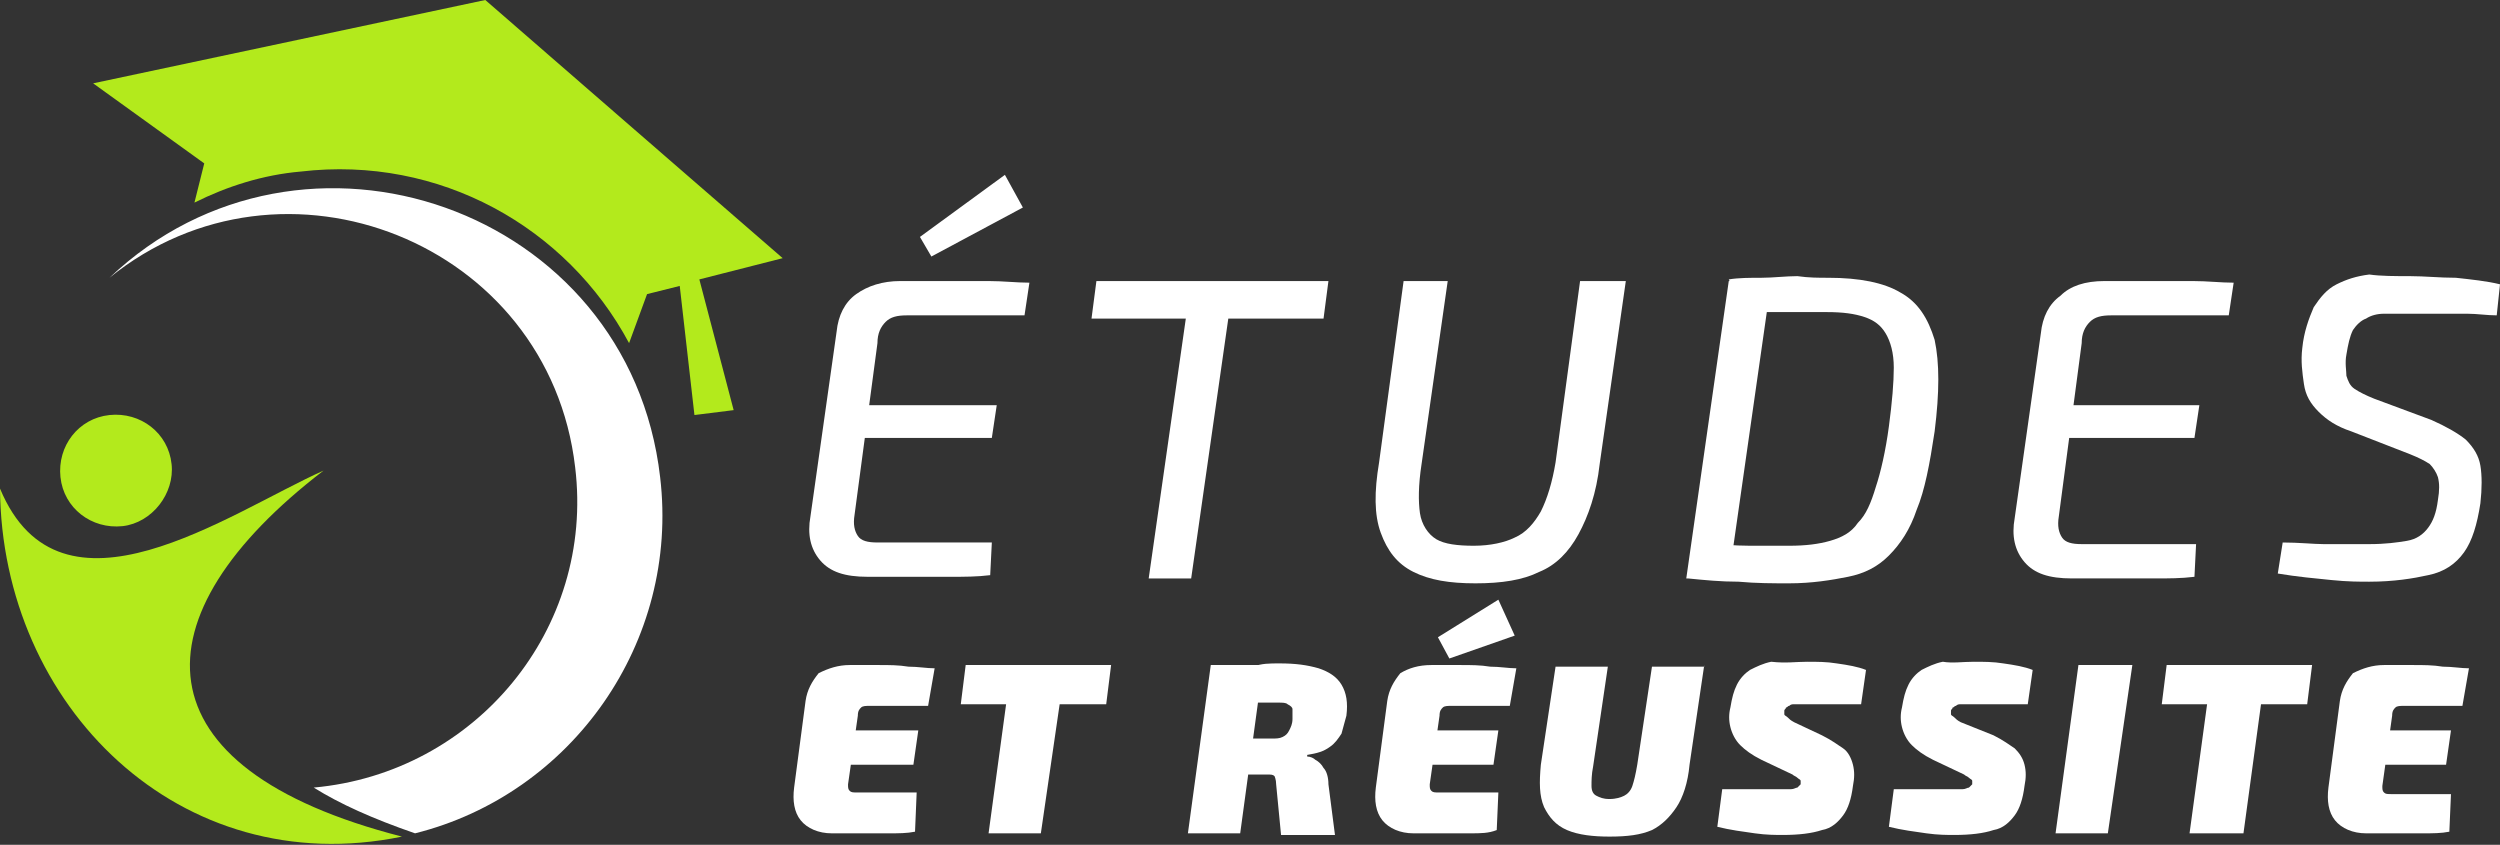 <?xml version="1.0" encoding="utf-8"?>
<!-- Generator: Adobe Illustrator 24.1.0, SVG Export Plug-In . SVG Version: 6.00 Build 0)  -->
<svg version="1.1" id="Layer_1" xmlns="http://www.w3.org/2000/svg" xmlns:xlink="http://www.w3.org/1999/xlink" x="0px" y="0px"
	 width="153px" height="51.7px" viewBox="0 0 153 51.7" style="enable-background:new 0 0 153 51.7;" xml:space="preserve">
<rect x="0" y="0" width="153" height="51.7" fill="#333333" stroke="none"/>
<style type="text/css">
	.st0{fill:#FFFFFF;}
	.st1{fill-rule:evenodd;clip-rule:evenodd;fill:#B3EA1C;}
	.st2{fill-rule:evenodd;clip-rule:evenodd;fill:#FFFFFF;}
</style>
<g>
	<path class="st0" d="M55.1,17.2c0.9,0,1.8,0,2.7,0s1.8,0,2.7,0c0.9,0,1.7,0.1,2.5,0.1l-0.3,2h-7.2c-0.6,0-1,0.1-1.3,0.4
		c-0.3,0.3-0.5,0.7-0.5,1.3l-1.4,10.5c-0.1,0.6,0,1,0.2,1.3c0.2,0.3,0.6,0.4,1.2,0.4h7l-0.1,2c-0.8,0.1-1.6,0.1-2.4,0.1
		c-0.8,0-1.7,0-2.6,0c-0.9,0-1.7,0-2.5,0c-1.4,0-2.3-0.3-2.9-1c-0.6-0.7-0.8-1.6-0.6-2.7l1.6-11.3c0.1-1,0.5-1.8,1.2-2.3
		C53.1,17.5,54,17.2,55.1,17.2z M51.1,24.8H61l-0.3,2h-9.9L51.1,24.8z M61.5,10.7l1.1,2L57,15.7l-0.7-1.2L61.5,10.7z"/>
	<path class="st0" d="M81.3,17.2L81,19.5H66.8l0.3-2.3H81.3z M75.5,17.2l-2.6,18.2h-2.6l2.6-18.2H75.5z"/>
	<path class="st0" d="M99.5,17.2l-1.6,11.2c-0.2,1.8-0.7,3.2-1.3,4.3c-0.6,1.1-1.4,1.9-2.4,2.3c-1,0.5-2.3,0.7-3.9,0.7
		c-1.6,0-2.8-0.2-3.8-0.7c-1-0.5-1.6-1.3-2-2.4c-0.4-1.1-0.4-2.5-0.1-4.3l1.5-11.1h2.7L87,28.4c-0.2,1.3-0.2,2.3-0.1,3
		c0.1,0.7,0.5,1.3,1,1.6c0.5,0.3,1.3,0.4,2.3,0.4c1,0,1.9-0.2,2.5-0.5c0.7-0.3,1.2-0.9,1.6-1.6c0.4-0.8,0.7-1.8,0.9-3l1.5-11.1H99.5
		z"/>
	<path class="st0" d="M111.9,17c1.9,0,3.4,0.3,4.4,0.9c1.1,0.6,1.7,1.6,2.1,2.9c0.3,1.4,0.3,3.2,0,5.6c-0.3,2-0.6,3.6-1.1,4.8
		c-0.4,1.2-1,2.1-1.7,2.8c-0.7,0.7-1.5,1.1-2.5,1.3c-1,0.2-2.2,0.4-3.6,0.4c-1,0-2,0-3.1-0.1c-1.1,0-2.1-0.1-3.1-0.2l1.3-2.1
		c0.7,0,1.5,0.1,2.5,0.1c0.9,0,1.7,0,2.4,0c1,0,1.8-0.1,2.5-0.3c0.7-0.2,1.3-0.5,1.7-1.1c0.5-0.5,0.8-1.2,1.1-2.2
		c0.3-0.9,0.6-2.2,0.8-3.7c0.2-1.5,0.3-2.7,0.3-3.6c0-0.9-0.2-1.6-0.5-2.1c-0.3-0.5-0.7-0.8-1.3-1c-0.6-0.2-1.3-0.3-2.3-0.3
		c-0.5,0-1,0-1.6,0c-0.6,0-1.2,0-1.8,0c-0.6,0-1.2,0-1.6,0l-1-2c0.6-0.1,1.3-0.1,2-0.1c0.7,0,1.5-0.1,2.2-0.1
		C110.7,17,111.3,17,111.9,17z M108.4,17.2l-2.6,18.2h-2.6l2.6-18.2H108.4z"/>
	<path class="st0" d="M128.8,17.2c0.9,0,1.8,0,2.7,0s1.8,0,2.7,0c0.9,0,1.7,0.1,2.5,0.1l-0.3,2h-7.2c-0.6,0-1,0.1-1.3,0.4
		c-0.3,0.3-0.5,0.7-0.5,1.3L126,31.6c-0.1,0.6,0,1,0.2,1.3c0.2,0.3,0.6,0.4,1.2,0.4h7l-0.1,2c-0.8,0.1-1.6,0.1-2.4,0.1
		c-0.8,0-1.7,0-2.6,0s-1.7,0-2.5,0c-1.4,0-2.3-0.3-2.9-1c-0.6-0.7-0.8-1.6-0.6-2.7l1.6-11.3c0.1-1,0.5-1.8,1.2-2.3
		C126.7,17.5,127.6,17.2,128.8,17.2z M124.7,24.8h9.9l-0.3,2h-9.9L124.7,24.8z"/>
	<path class="st0" d="M147.5,16.9c0.9,0,1.8,0.1,2.8,0.1c0.9,0.1,1.9,0.2,2.7,0.4l-0.2,1.9c-0.6,0-1.2-0.1-1.8-0.1
		c-0.6,0-1.2,0-1.8,0c-0.6,0-1.2,0-1.8,0c-0.6,0-1.1,0-1.5,0c-0.4,0-0.8,0.1-1.1,0.3c-0.3,0.1-0.6,0.4-0.8,0.7
		c-0.2,0.4-0.3,0.9-0.4,1.5c-0.1,0.5,0,1,0,1.3c0.1,0.3,0.2,0.6,0.5,0.8c0.3,0.2,0.7,0.4,1.2,0.6l3.5,1.3c0.9,0.4,1.6,0.8,2.1,1.2
		c0.5,0.5,0.8,1,0.9,1.6c0.1,0.6,0.1,1.4,0,2.3c-0.2,1.3-0.5,2.3-1,3c-0.5,0.7-1.2,1.2-2.2,1.4c-0.9,0.2-2.1,0.4-3.6,0.4
		c-0.6,0-1.3,0-2.3-0.1c-1-0.1-2.1-0.2-3.3-0.4l0.3-1.9c1,0,1.9,0.1,2.5,0.1c0.6,0,1.2,0,1.6,0s0.8,0,1.2,0c1,0,1.7-0.1,2.3-0.2
		c0.6-0.1,1-0.4,1.3-0.8c0.3-0.4,0.5-0.9,0.6-1.7c0.1-0.6,0.1-1,0-1.4c-0.1-0.3-0.3-0.6-0.5-0.8c-0.3-0.2-0.7-0.4-1.2-0.6l-3.6-1.4
		c-0.9-0.3-1.5-0.7-2-1.2c-0.5-0.5-0.8-1-0.9-1.7c-0.1-0.7-0.2-1.4-0.1-2.2c0.1-1,0.4-1.8,0.7-2.5c0.4-0.6,0.8-1.1,1.4-1.4
		c0.6-0.3,1.2-0.5,2-0.6C145.7,16.9,146.6,16.9,147.5,16.9z"/>
	<path class="st0" d="M52,40.7c0.6,0,1.2,0,1.8,0c0.6,0,1.2,0,1.8,0.1c0.6,0,1.1,0.1,1.6,0.1l-0.4,2.3h-3.6c-0.2,0-0.4,0-0.5,0.1
		c-0.1,0.1-0.2,0.2-0.2,0.5L51.9,48c0,0.2,0,0.3,0.1,0.4c0.1,0.1,0.2,0.1,0.5,0.1h3.6L56,50.9C55.5,51,55,51,54.4,51
		c-0.6,0-1.2,0-1.8,0c-0.6,0-1.2,0-1.7,0c-0.8,0-1.5-0.3-1.9-0.8c-0.4-0.5-0.5-1.2-0.4-2l0.7-5.3c0.1-0.7,0.4-1.2,0.8-1.7
		C50.7,40.9,51.3,40.7,52,40.7z M49.5,44.7h6.7l-0.3,2.1h-6.7L49.5,44.7z"/>
	<path class="st0" d="M68,40.7l-0.3,2.4h-8.9l0.3-2.4H68z M65.2,40.7L63.7,51h-3.2l1.4-10.3H65.2z"/>
	<path class="st0" d="M77.3,40.7L75.9,51h-3.2l1.4-10.3H77.3z M78.3,40.6c1,0,1.7,0.1,2.4,0.3c0.6,0.2,1.1,0.5,1.4,1
		c0.3,0.5,0.4,1.1,0.3,1.9c-0.1,0.4-0.2,0.7-0.3,1.1c-0.2,0.3-0.4,0.6-0.7,0.8C81,46,80.6,46.1,80,46.2l0,0.1c0.2,0,0.4,0.1,0.5,0.2
		c0.2,0.1,0.4,0.3,0.5,0.5c0.2,0.2,0.3,0.6,0.3,1l0.4,3.1h-3.3l-0.3-3.1c0-0.3-0.1-0.5-0.1-0.5c-0.1-0.1-0.2-0.1-0.5-0.1
		c-0.8,0-1.4,0-1.9,0c-0.5,0-0.9,0-1.2,0c-0.3,0-0.6,0-0.9,0l0.2-2.2h4.1c0.3,0,0.5,0,0.7-0.1s0.3-0.2,0.4-0.4
		c0.1-0.2,0.2-0.4,0.2-0.7c0-0.2,0-0.4,0-0.6c0-0.1-0.1-0.2-0.3-0.3c-0.1-0.1-0.3-0.1-0.6-0.1c-1.1,0-2,0-2.7,0
		c-0.7,0-1.2,0-1.4,0.1l0-2.2c0.4,0,0.9-0.1,1.3-0.1c0.4,0,0.8,0,1.3,0C77.2,40.6,77.7,40.6,78.3,40.6z"/>
	<path class="st0" d="M87.6,40.7c0.6,0,1.2,0,1.8,0c0.6,0,1.2,0,1.8,0.1c0.6,0,1.1,0.1,1.6,0.1l-0.4,2.3h-3.6c-0.2,0-0.4,0-0.5,0.1
		c-0.1,0.1-0.2,0.2-0.2,0.5L87.5,48c0,0.2,0,0.3,0.1,0.4c0.1,0.1,0.2,0.1,0.5,0.1h3.6l-0.1,2.3C91.1,51,90.6,51,90,51
		c-0.6,0-1.2,0-1.8,0c-0.6,0-1.2,0-1.7,0c-0.8,0-1.5-0.3-1.9-0.8c-0.4-0.5-0.5-1.2-0.4-2l0.7-5.3c0.1-0.7,0.4-1.2,0.8-1.7
		C86.2,40.9,86.8,40.7,87.6,40.7z M85,44.7h6.7l-0.3,2.1h-6.7L85,44.7z M91.7,36.7l1,2.2l-4,1.4L88,39L91.7,36.7z"/>
	<path class="st0" d="M104.3,40.7l-0.9,6.1c-0.1,1.1-0.4,2-0.8,2.6c-0.4,0.6-0.9,1.1-1.5,1.4c-0.7,0.3-1.5,0.4-2.6,0.4
		c-1,0-1.9-0.1-2.6-0.4c-0.7-0.3-1.1-0.8-1.4-1.4c-0.3-0.7-0.3-1.5-0.2-2.6l0.9-6h3.2l-0.9,6.1c-0.1,0.5-0.1,0.9-0.1,1.2
		c0,0.3,0.1,0.5,0.3,0.6c0.2,0.1,0.4,0.2,0.8,0.2c0.4,0,0.7-0.1,0.9-0.2c0.2-0.1,0.4-0.3,0.5-0.6c0.1-0.3,0.2-0.7,0.3-1.3l0.9-6
		H104.3z"/>
	<path class="st0" d="M110.6,40.5c0.6,0,1.2,0,1.8,0.1c0.7,0.1,1.3,0.2,1.8,0.4l-0.3,2.1c-0.3,0-0.6,0-1.1,0c-0.4,0-0.8,0-1.3,0
		c-0.4,0-0.9,0-1.3,0c-0.2,0-0.3,0-0.4,0c-0.1,0-0.2,0-0.3,0.1c-0.1,0-0.1,0.1-0.2,0.1c0,0.1-0.1,0.1-0.1,0.2c0,0.1,0,0.1,0,0.2
		c0,0.1,0.1,0.1,0.2,0.2c0.1,0.1,0.2,0.2,0.4,0.3l1.7,0.8c0.6,0.3,1,0.6,1.3,0.8s0.5,0.6,0.6,1c0.1,0.4,0.1,0.8,0,1.3
		c-0.1,0.8-0.3,1.4-0.6,1.8c-0.3,0.4-0.7,0.8-1.3,0.9c-0.6,0.2-1.4,0.3-2.4,0.3c-0.4,0-1,0-1.7-0.1c-0.7-0.1-1.5-0.2-2.3-0.4
		l0.3-2.3c0.6,0,1.1,0,1.6,0c0.5,0,0.9,0,1.2,0c0.3,0,0.6,0,0.7,0c0.3,0,0.5,0,0.7,0c0.2,0,0.3-0.1,0.4-0.1c0.1-0.1,0.1-0.1,0.2-0.2
		c0-0.1,0-0.2,0-0.2c0-0.1-0.1-0.1-0.2-0.2c-0.1-0.1-0.2-0.1-0.3-0.2l-1.9-0.9c-0.6-0.3-1-0.6-1.3-0.9c-0.3-0.3-0.5-0.7-0.6-1.1
		c-0.1-0.4-0.1-0.8,0-1.2c0.1-0.6,0.2-1,0.4-1.4s0.5-0.7,0.8-0.9c0.4-0.2,0.8-0.4,1.3-0.5C109.3,40.6,109.9,40.5,110.6,40.5z"/>
	<path class="st0" d="M120.8,40.5c0.6,0,1.2,0,1.8,0.1c0.7,0.1,1.3,0.2,1.8,0.4l-0.3,2.1c-0.3,0-0.6,0-1.1,0s-0.8,0-1.3,0
		c-0.4,0-0.9,0-1.3,0c-0.2,0-0.3,0-0.4,0c-0.1,0-0.2,0-0.3,0.1c-0.1,0-0.1,0.1-0.2,0.1c0,0.1-0.1,0.1-0.1,0.2c0,0.1,0,0.1,0,0.2
		c0,0.1,0.1,0.1,0.2,0.2c0.1,0.1,0.2,0.2,0.4,0.3L122,45c0.6,0.3,1,0.6,1.3,0.8c0.3,0.3,0.5,0.6,0.6,1c0.1,0.4,0.1,0.8,0,1.3
		c-0.1,0.8-0.3,1.4-0.6,1.8c-0.3,0.4-0.7,0.8-1.3,0.9c-0.6,0.2-1.4,0.3-2.4,0.3c-0.4,0-1,0-1.7-0.1c-0.7-0.1-1.5-0.2-2.3-0.4
		l0.3-2.3c0.6,0,1.1,0,1.6,0c0.5,0,0.9,0,1.2,0c0.3,0,0.6,0,0.7,0c0.3,0,0.5,0,0.7,0c0.2,0,0.3-0.1,0.4-0.1c0.1-0.1,0.1-0.1,0.2-0.2
		c0-0.1,0-0.2,0-0.2c0-0.1-0.1-0.1-0.2-0.2c-0.1-0.1-0.2-0.1-0.3-0.2l-1.9-0.9c-0.6-0.3-1-0.6-1.3-0.9c-0.3-0.3-0.5-0.7-0.6-1.1
		c-0.1-0.4-0.1-0.8,0-1.2c0.1-0.6,0.2-1,0.4-1.4s0.5-0.7,0.8-0.9c0.4-0.2,0.8-0.4,1.3-0.5C119.5,40.6,120.1,40.5,120.8,40.5z"/>
	<path class="st0" d="M130.5,40.7L129,51h-3.2l1.4-10.3H130.5z"/>
	<path class="st0" d="M141.5,40.7l-0.3,2.4h-8.9l0.3-2.4H141.5z M138.7,40.7L137.3,51H134l1.4-10.3H138.7z"/>
	<path class="st0" d="M145.9,40.7c0.6,0,1.2,0,1.8,0c0.6,0,1.2,0,1.8,0.1c0.6,0,1.1,0.1,1.6,0.1l-0.4,2.3h-3.6c-0.2,0-0.4,0-0.5,0.1
		c-0.1,0.1-0.2,0.2-0.2,0.5l-0.6,4.3c0,0.2,0,0.3,0.1,0.4c0.1,0.1,0.2,0.1,0.5,0.1h3.6l-0.1,2.3c-0.5,0.1-1,0.1-1.6,0.1
		c-0.6,0-1.2,0-1.8,0c-0.6,0-1.2,0-1.7,0c-0.8,0-1.5-0.3-1.9-0.8c-0.4-0.5-0.5-1.2-0.4-2l0.7-5.3c0.1-0.7,0.4-1.2,0.8-1.7
		C144.6,40.9,145.2,40.7,145.9,40.7z M143.3,44.7h6.7l-0.3,2.1H143L143.3,44.7z"/>
</g>
<g>
	<path class="st1" d="M29.7,0l-24,5.1l6.8,4.9l-0.6,2.4c2-1,4.2-1.7,6.5-1.9c8.5-1,16.3,3.4,20.1,10.5l1.1-3l2-0.5c0,0,0,0,0,0
		l0.9,7.9l2.4-0.3l-2.1-8l5.1-1.3C47.9,15.8,29.8,0.1,29.7,0z"/>
	<path class="st1" d="M19.8,28.8C14,31.4,3.7,38.8,0,29.9C0.1,43.2,11,54,24.6,51.2C8.2,47,8.2,37.7,19.8,28.8z"/>
	<path class="st2" d="M6.7,17c10.6-8.6,26.9-2.2,28.5,11.6c1.2,9.9-6.1,18.7-16,19.6c1.6,1,3.6,1.9,6.2,2.8
		c9.6-2.4,16.2-11.7,15-21.8C38.5,12.7,18.5,5.8,6.7,17z"/>
	<path class="st1" d="M7.5,32.2c-1.9,0.2-3.6-1.1-3.8-3c-0.2-1.9,1.1-3.6,3-3.8c1.9-0.2,3.6,1.1,3.8,3C10.7,30.2,9.3,32,7.5,32.2z"
		/>
</g>
</svg>
